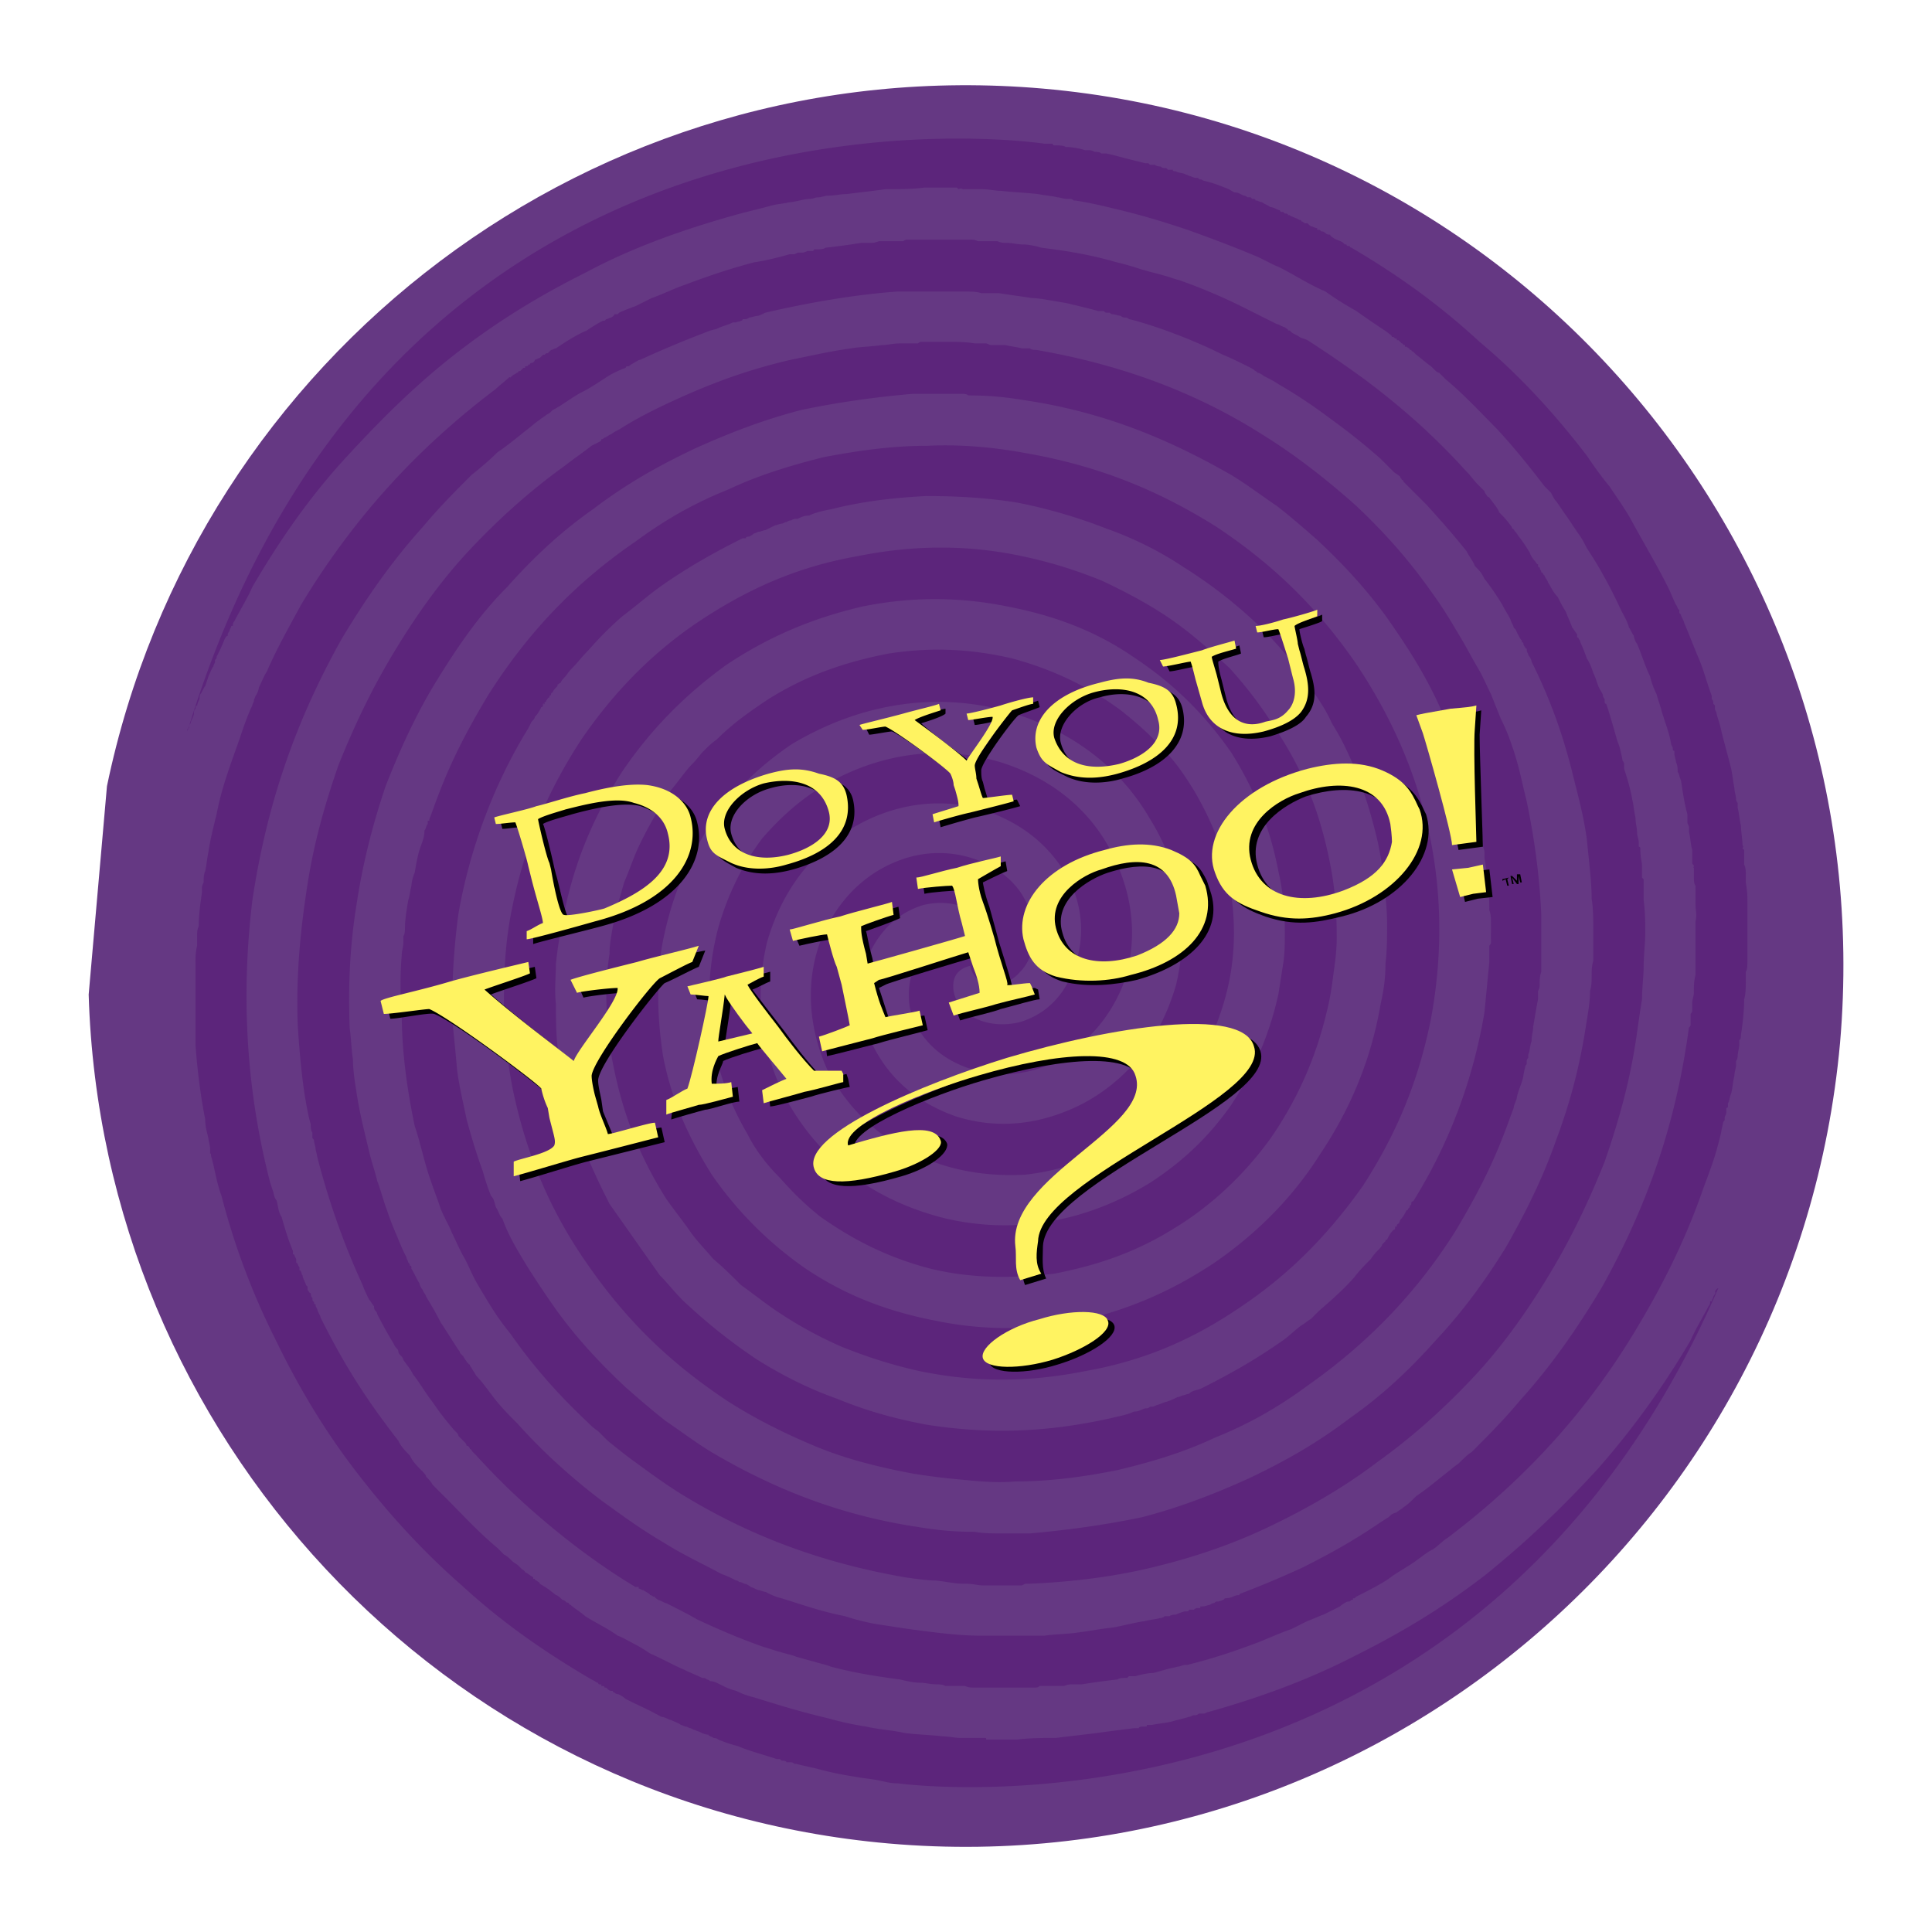 <?xml version="1.0" encoding="UTF-8"?> <svg xmlns="http://www.w3.org/2000/svg" width="2500" height="2500" viewBox="0 0 192.756 192.756"><g fill-rule="evenodd" clip-rule="evenodd"><path fill="#fff" d="M0 0h192.756v192.756H0V0z"></path><path d="M183.58 104.074c-4.373 48.268-46.809 84.062-94.913 79.85-44.623-3.906-78.51-40.844-79.82-84.695l1.824-20.791c8.926-43.035 48.647-73.502 93.383-69.599 48.104 4.211 83.737 46.808 79.526 95.235z" fill="#653883"></path><path d="M171.432 128.531c-.162 0-.324.324-.324.324 0 .162.162 0-.162.486 0 .162-.162.324-.162.486h-.16c0 .162 0 .324-.162.486-.486.971-1.297 2.268-1.783 3.4a83.19 83.19 0 0 1-9.23 12.795c-3.564 3.889-7.289 7.451-11.338 10.691-4.211 3.238-8.262 5.668-12.797 7.936-4.695 2.43-9.555 4.211-14.738 5.668-.162 0-.324.162-.486.162h-.484c-.162.162-.324.162-.486.162s-.324.162-.486.162c-.486.162-1.295.324-1.781.486-.811.162-1.135.162-1.943.324h-.486c0 .162 0 .162-.324.162-.162 0-.486 0-.486.162h-.484c-1.297.162-2.592.322-3.727.484-1.295.162-2.754.324-4.049.486-1.133 0-2.592 0-3.887.162h-.486-.648-1.942c0-.162 0-.162-.162-.162h-.324H95.8c-.486 0-1.296-.162-1.781-.162-1.458-.162-2.43-.162-3.726-.324-1.458-.322-2.43-.322-3.887-.646a30.445 30.445 0 0 1-3.725-.811c-2.754-.648-4.859-1.295-7.451-2.105a7.914 7.914 0 0 1-1.782-.648c-.648-.162-.972-.324-1.62-.646-.324-.162-.648-.324-.972-.324 0 0-.162-.162-.324-.162-.162-.162-.324-.162-.486-.162-.647-.324-1.134-.486-1.781-.811-1.134-.484-2.268-1.133-3.401-1.619-.486-.324-.972-.648-1.62-.973-.324-.162-1.134-.646-1.62-.809-1.134-.811-1.944-1.135-3.24-1.943-.324-.324-1.133-.811-1.458-1.135-.162 0-.162-.162-.162-.162-.324-.162-.162 0-.162 0l-.162-.162s-.162-.162-.324-.162c-.162-.162-.486-.484-.648-.484-.81-.648-.81-.648-1.62-1.135 0-.162-.162-.162-.324-.324-.162 0-.162-.162-.162-.162H53.2v-.162c-.324-.16-.648-.484-.81-.484 0-.162-.324-.324-.324-.324l-.323-.324c-.162-.162-.486-.324-.648-.486-.162-.162-.485-.486-.81-.646-.162-.164-.486-.486-.647-.648-1.944-1.621-3.563-3.402-5.184-5.021l-.647-.648c-.162-.162-.486-.486-.648-.646-.162-.324-.486-.648-.648-.811 0-.162-.324-.486-.486-.648-.486-.486-.81-.809-1.134-1.457-.324-.324-.972-.973-1.134-1.457-3.401-4.375-5.507-7.775-7.774-12.311 0-.162-.324-.648-.324-.811l-.162-.322v-.162c-.162 0-.162-.162-.162-.162 0-.162-.162-.162-.162-.324v-.162c-.162-.162-.162-.324-.162-.486-.162 0-.162-.162-.324-.324v-.324l-.162-.16c0-.162-.162-.324-.162-.486-.162-.162 0 0-.162-.324 0-.162 0-.162-.162-.324 0 0 .162.162 0-.162 0 0 0-.162-.162-.162v-.162-.162s-.162-.162-.162-.322l-.163-.162v-.324l-.162-.324c0-.162-.162-.162-.162-.162v-.324c-.486-1.133-.81-2.268-1.134-3.4-.324-.486-.324-.973-.486-1.621-.162-.162-.324-.646-.324-.809l-.324-.973c-2.43-9.395-2.916-18.787-1.781-28.182 1.457-9.718 4.373-17.978 8.908-26.076 2.43-4.05 5.021-7.775 8.098-11.176 1.62-1.943 3.078-3.401 4.859-5.183.81-.648 1.782-1.458 2.592-2.268.972-.648 1.943-1.458 2.753-2.105.648-.486.972-.81 1.458-1.134.162-.162.486-.324.647-.486.324-.162.324-.162.648-.486.972-.486 1.943-1.296 2.915-1.782s2.105-1.296 2.916-1.782c.648-.324.972-.486 1.458-.648 0-.162.162-.162.324-.162 0 0 .162-.162.486-.324 0 0 .486-.323.647-.323a99.604 99.604 0 0 1 6.155-2.592c.81-.324.81-.324 1.458-.486.647-.324.972-.324 1.62-.648h.324c.324-.162.162 0 .486-.162 0 0 .162 0 .162-.162h.162c.162 0 .324 0 .486-.162.162 0 .648-.162.81-.162.162 0 .486-.162.81-.324 4.211-.972 8.747-1.782 13.12-2.105h6.803c.648 0 1.135 0 1.619.162h1.783c.971.162 2.266.324 3.238.485.811 0 2.268.324 3.402.486.646.162 2.105.485 3.238.81h.486c.162 0 .162.162.324.162h.324c.16.162.322.162.322.162.162 0 .648.162.811.162a.502.502 0 0 0 .324.162c.162 0 .324 0 .486.162.809.162 2.268.648 3.238.972 2.268.81 4.211 1.62 6.154 2.591.811.324 1.783.81 2.754 1.296.324.162.162.162.324.162 0 .162.324.162.324.324.162 0 .486.162.648.324.646.324.971.486 1.457.81 1.943 1.134 3.4 2.105 5.346 3.563a63.454 63.454 0 0 1 4.857 3.887l1.297 1.295c.162.163.486.324.648.486 0 .162.16.162.16.324 0 0 .162 0 .162.162l2.268 2.268c1.621 1.781 2.754 3.077 4.049 4.697.324.648.648.972.811 1.458.486.486.648.648.973 1.296.646.81 1.295 1.782 1.781 2.592.324.647.486.81.811 1.458 0 .162.322.648.322.81.324.324.162.162.324.485.162.324.324.648.486.81v.162c.162 0 .162.162.162.162 0 .162.162.324.162.324s0 .162.162.162v.162c0 .162.162.324.162.486.162.162.324.486.324.648 1.943 3.887 3.238 7.613 4.211 11.662.486 1.943.971 3.725 1.295 5.993.162 1.781.486 4.211.486 5.992.162.972.162 2.268.162 3.078v3.077c-.162.648-.162.973-.162 1.459 0 .646 0 .971-.162 1.619 0 .971-.162 1.943-.324 2.916-.648 4.371-1.619 8.098-3.078 11.984-1.295 3.725-3.076 7.289-5.02 10.689-2.105 3.402-4.373 6.479-6.965 9.232-2.592 2.916-5.346 5.508-8.584 7.775-3.402 2.59-6.641 4.373-10.043 5.992-3.562 1.619-6.965 2.916-10.689 3.887-3.887.811-7.611 1.297-11.176 1.619h-2.754c-.809 0-1.943 0-2.752-.162-2.106 0-3.726-.16-5.669-.484-7.612-1.135-14.253-3.727-20.57-7.451-1.619-.973-3.077-2.105-4.535-3.078-1.458-1.133-2.753-2.268-4.049-3.4-2.591-2.43-4.859-4.859-6.964-7.775a101.816 101.816 0 0 1-2.916-4.373c-.972-1.619-1.782-2.914-2.43-4.695-.324-.324-.324-.648-.647-1.135-.162-.486-.162-.811-.486-1.133a21.62 21.62 0 0 1-.81-2.43c-.648-1.783-1.134-3.402-1.62-5.184-.323-1.619-.81-3.562-.972-5.184-.162-1.943-.324-3.238-.485-5.182 0-3.402.162-6.641.647-10.205 1.134-6.479 3.563-12.957 6.965-18.464l.324-.648c.162-.162.324-.324.324-.486.324-.324.486-.648.647-.972.162 0 .162-.162.162-.162v-.162c.162-.162 0 .162.162 0v-.162c.162 0 .162-.162.162-.162.162-.162.162-.324.324-.324v-.162s.162 0 .162-.162c0 0 0-.162.162-.162 0-.162.324-.486.324-.486l.162-.162v-.165c.162 0 .162-.162.324-.162 0-.162.324-.486.324-.486.324-.324.324-.485.81-.972.485-.486.972-1.134 1.62-1.782a33.805 33.805 0 0 1 3.401-3.401c1.296-.972 2.592-2.105 3.726-2.916 2.753-1.943 5.345-3.401 8.261-4.858h.323c0-.162.162-.162.324-.162 0 0 .324-.162.486-.324.162 0 .324-.162.486-.162s.486-.162.648-.162l.972-.486c.162 0 .486-.162.648-.162s.324-.162.486-.162c.324-.162.324-.162.485-.162.162-.162.486-.162.648-.162.323-.162.647-.324 1.133-.324.648-.324 1.458-.486 2.268-.647 3.239-.81 6.317-1.134 9.394-1.296 3.077 0 5.993.162 9.071.648a51.64 51.64 0 0 1 8.908 2.592 34.865 34.865 0 0 1 7.773 3.887 46.56 46.56 0 0 1 6.965 5.345c2.105 1.944 3.887 4.049 5.508 6.479.809 1.133 1.619 2.268 2.268 3.725.809 1.296 1.295 2.268 1.943 3.725 1.133 2.591 1.943 5.183 2.592 7.937.322 1.458.484 2.591.646 4.049.162 1.458.324 2.916.324 4.211 0 1.458 0 2.753-.162 4.049 0 1.457-.162 2.592-.486 4.049-.971 5.67-3.076 10.527-5.992 14.9-2.754 4.373-6.316 7.938-10.527 10.854-4.373 2.914-8.584 4.695-13.443 5.83-4.859.973-9.719.973-14.416 0-5.021-.973-9.07-2.592-12.957-5.184a37.001 37.001 0 0 1-9.395-9.393c-2.429-3.889-4.049-7.613-4.858-11.824-.324-2.105-.486-4.049-.486-6.154s.162-4.05.648-6.156c.972-4.373 2.591-7.774 4.697-11.014 2.268-3.239 4.859-5.669 7.937-7.774 6.479-3.887 13.605-5.183 20.571-3.563 6.963 1.781 12.146 5.668 15.225 11.014 3.238 5.183 3.887 11.014 2.592 16.521-1.621 5.67-5.021 9.557-9.232 11.824-4.373 2.268-8.746 2.592-12.796 1.295-4.049-1.457-6.641-3.887-8.26-7.127-1.458-3.238-1.458-6.316-.324-9.069 1.296-2.753 3.239-4.211 5.345-4.859 1.944-.486 3.887-.162 5.184.81 1.295.972 1.619 2.268 1.457 3.239-.324.972-.973 1.458-1.944 1.62 0 .811.487 1.781 1.458 2.105 1.135.324 2.43.162 3.564-1.133 1.133-1.135 1.619-3.078 1.133-5.184-.324-2.106-1.781-4.211-4.373-5.507-2.591-1.296-5.831-1.62-9.07-.324-3.24 1.296-5.993 3.887-7.613 7.937-1.458 3.887-1.295 8.422.648 12.795 2.268 4.373 5.993 7.775 11.5 9.557 2.591.811 5.345 1.133 8.259.973 2.916-.324 5.67-1.135 8.424-2.754 2.59-1.459 5.02-3.402 6.963-5.832 2.105-2.59 3.564-5.506 4.535-8.908.973-3.4 1.135-6.964.648-10.365-.486-3.725-1.619-6.802-3.562-10.204-.973-1.62-1.943-3.078-3.24-4.373-1.295-1.458-2.592-2.592-4.211-3.888-3.078-2.268-6.641-4.049-10.852-5.183-4.211-.972-8.099-1.134-12.31-.486-4.211.81-8.098 2.106-11.986 4.535-1.943 1.296-3.563 2.43-5.183 4.049-.486.324-.972.81-1.296 1.134-.324.324-.647.81-1.134 1.296-.648.648-1.295 1.62-2.105 2.591-1.296 1.944-2.43 3.887-3.401 5.993-.486 1.134-.81 2.105-1.295 3.24l-.972 3.401c-.162 1.296-.486 2.43-.486 3.726-.162 1.134-.324 2.267-.324 3.563 0 2.43.162 4.859.647 7.289.972 5.02 2.592 9.23 5.345 13.604.81 1.135 1.458 1.945 2.268 3.078.648.973 1.458 1.781 2.429 2.916.972.809 1.944 1.781 2.754 2.592 1.134.809 1.943 1.457 3.077 2.266a40.84 40.84 0 0 0 6.965 3.889c2.429.971 4.858 1.781 7.774 2.43 5.508 1.133 10.852 1.133 16.521 0 5.506-.973 10.365-2.916 15.387-6.318 4.859-3.238 8.746-7.125 12.309-12.146 3.24-5.021 5.508-10.203 6.803-16.684 1.135-6.154 1.135-12.309-.162-18.463-1.295-5.993-3.725-11.662-7.449-17.168-3.727-5.345-7.938-9.556-13.768-13.443-5.67-3.563-11.5-5.993-18.627-7.289-3.4-.647-6.802-.972-10.204-.81-3.563 0-6.965.486-10.366 1.134-3.24.81-6.479 1.782-9.556 3.239-3.239 1.296-6.155 2.916-9.232 5.183-6.154 4.211-10.852 9.232-14.739 15.387-1.944 3.24-3.563 6.317-4.859 9.718-.324.81-.648 1.781-.972 2.591v.162h-.162v.324c-.162.162-.162.486-.324.648 0 .648-.163.972-.324 1.458-.324.81-.486 1.782-.648 2.754-.162.323-.324.972-.324 1.295-.162.648-.162.972-.323 1.458-.162.972-.324 1.944-.324 2.754 0 .162 0 .647-.162.81v.647c0 .486-.162.81-.162 1.296a33.124 33.124 0 0 0 0 5.669c0 3.725.486 7.449 1.296 11.338.648 1.943.972 3.725 1.62 5.506.324.973.648 1.781.972 2.754.324.811.81 1.619 1.134 2.43.485.971.81 1.781 1.295 2.592.648 1.295.648 1.457 1.296 2.592.972 1.619 1.782 3.076 3.239 4.857 2.268 3.24 4.697 5.994 7.612 8.746.324.324.648.648 1.134.973l.972.973c.81.646 1.62 1.295 2.267 1.781 1.782 1.295 3.078 2.268 4.859 3.4 6.802 4.211 14.091 6.965 22.513 8.422 1.134.162 2.268.324 3.077.324 1.458.162 1.782.324 3.078.324.648 0 1.133.162 1.619.162H101.95l.324-.162h.324c4.049-.162 8.26-.648 12.311-1.619 4.049-.973 7.936-2.268 11.66-4.049 3.727-1.781 7.451-3.889 10.854-6.479 3.4-2.43 6.479-5.184 9.393-8.262 2.916-3.076 5.346-6.479 7.613-10.203s4.049-7.451 5.668-11.5c1.459-4.211 2.592-8.26 3.24-12.957.162-1.133.324-2.268.486-3.24 0-1.133.162-2.268.162-3.238 0-1.134.16-2.268.16-3.402 0-.972 0-2.105-.16-3.239v-2.105l-.162-.162v-.324-.324-.162-.324c0-.486-.162-.81-.162-1.62v-.162s0-.162-.162-.162v-.324-.162c0-.162-.162-.647-.162-.81 0-.647-.162-.972-.162-1.62-.162-.648-.162-1.134-.324-1.782-.162-.972-.486-2.105-.811-3.077v-.486c0-.162-.16-.324-.16-.324 0-.162-.162-.81-.162-.81-.162-.81-.324-.972-.486-1.619-.324-1.134-.648-2.268-.973-3.239-.162 0-.162-.162-.162-.324v-.162s-.162-.162-.162-.324-.322-.648-.322-.648c-.324-.647-.324-.972-.648-1.619-.162-.486-.324-.972-.648-1.458a16.807 16.807 0 0 0-.648-1.62c0-.162-.16-.323-.16-.323 0-.162-.162-.162-.162-.162v-.162-.162c-.162-.162-.324-.486-.486-.647-.162-.486-.486-1.134-.648-1.62-.324-.486-.486-.81-.811-1.458-.484-.486-.646-.972-.971-1.458 0-.162-.324-.486-.324-.648l-.162-.162c0-.162-.162-.162-.162-.162 0-.162-.162-.324-.162-.486 0 0-.162 0-.162-.162v-.162c-.162 0-.162-.162-.324-.324-.16-.162-.484-.647-.484-.81-.324-.485-.486-.81-.973-1.457-.162-.162-.324-.486-.486-.648-.162-.162-.162-.323-.324-.323 0-.163-.16-.324-.16-.324-.486-.648-.648-.81-1.135-1.296-.162-.486-.648-.972-.971-1.458-.162-.162-.162 0-.324-.324 0 0-.162-.162-.162-.324l-.648-.648c-.486-.486-.648-.81-1.135-1.296a68.717 68.717 0 0 0-4.857-4.859 77.733 77.733 0 0 0-5.346-4.373 117.863 117.863 0 0 0-5.668-3.887c-.324-.162-.486-.162-.811-.324-.162-.162-.648-.324-.811-.486l-.16-.162h-.162c0-.162-.162-.162-.324-.324-.162 0-.648-.324-.811-.324a3255.36 3255.36 0 0 1-3.238-1.62 55.846 55.846 0 0 0-6.48-2.753c-.646-.162-.971-.324-1.619-.486-.486-.162-1.295-.324-1.781-.486-.648-.162-.973-.324-1.619-.486-.486-.162-1.297-.324-1.783-.486-2.428-.648-4.373-.972-6.963-1.295-.486-.162-1.297-.324-1.783-.324-.646 0-1.133-.162-1.781-.162-.162 0-.486 0-.809-.162h-.972-.324-.648c-.322-.162-.647-.162-.809-.162h-.324-1.79-.162-.324-.486-.81-.162-1.62-.324-.162c-.162 0-.324 0-.486.162H89.8 88.666 87.694c-.486.162-.486.162-.972.162h-.81c-.972.162-2.105.324-3.563.486-.162.162-.647.162-.81.162h-.162-.162c0 .162-.162.162-.162.162h-.486s-.324.162-.486.162h-.323-.162l-.324.162h-.486c-1.134.324-2.43.648-3.563.81-2.43.648-4.373 1.296-6.964 2.268-.972.324-2.268.972-3.239 1.295l-1.62.81c-.486.162-1.296.486-1.62.648l-.162.162h-.324c0 .162-.324.324-.324.324-.162 0-.324.162-.486.162l-.161.157h-.162c-.647.324-1.134.647-1.62.972-1.134.486-2.105 1.133-3.077 1.782-.162 0-.324.162-.486.162l-.162.162-.162.162h-.162l-.162.162h-.162l-.324.324c-.162 0-.324.162-.486.162 0 .162-.162.323-.324.323 0 0-.162 0-.162.163h-.162c0 .162-.162.162-.162.162-.162 0-.162 0-.162.162h-.162l-.324.324h-.162c0 .162-.162.162-.162.162-.162.162-.324.162-.486.324l-.162.162c-.162.162.162-.162-.162 0-.324.324-.972.81-1.295 1.134-7.937 5.993-14.253 12.958-19.437 21.542-1.133 2.105-2.429 4.373-3.401 6.64-.323.486-.485.972-.81 1.62 0 .162-.162.648-.324.81-.162.486-.162.324-.162.486s-.162.324-.162.486c-.486.972-.972 2.43-1.296 3.401-.972 2.753-1.782 4.859-2.268 7.451-.324 1.296-.648 2.591-.81 3.725-.162.81-.162 1.134-.324 1.943-.162.324-.162.81-.162 1.134 0 0-.162.324-.162.485v.486c-.162 1.134-.324 2.268-.324 3.401-.162.324-.162.647-.162.972v.972c-.162.647-.162 1.134-.162 1.782v8.097c.162 2.268.486 5.021.972 7.451 0 .811.162 1.135.324 1.943 0 .162.162.648.162.973v.484c.162 0 0 0 .162.486.324 1.135.486 2.43.972 3.727a71.744 71.744 0 0 0 5.345 14.252c2.268 4.697 4.859 9.07 8.098 13.281 3.24 4.211 6.641 7.938 10.528 11.338 4.049 3.725 8.26 6.641 12.957 9.395l.324.162c.162.162.324.162.324.162s0 .162.162.162h.162v.162c.162 0 .324 0 .324.16h.162l.162.162s.162.162.324.162h.162s0 .162.162.162c0 0 .162.162.324.162s.648.324.81.486c1.62.811 2.105.973 3.563 1.781.324 0 .81.324.972.324.324.162.81.324.972.486.162 0 .324.162.486.162.162 0 .324.162.486.162l.324.162c.162 0 .324.16.486.16.324.162.648.324.972.324 0 .162.324.162.486.324 0 0 .324 0 .486.162.81.324 1.295.486 1.943.648 1.134.486 2.43.811 3.887 1.295h.324l.162.162c.162 0 .486 0 .486.162h.485c.162 0 .324.162.324.162h.162c.647.162 1.458.324 2.105.486 1.134.324 2.753.648 3.887.809.81.162 1.296.162 2.106.324s1.295.324 2.105.324c.003.004 56.852 7.941 81.796-49.397z" fill="#5c257b"></path><path d="M60.809 120.109c-.648-1.295-1.134-2.268-1.782-3.725-1.134-2.592-1.943-5.184-2.591-7.938-.324-1.457-.648-2.59-.81-4.049-.162-1.457-.162-2.914-.162-4.211-.162-1.457 0-2.754 0-4.049.162-1.458.324-2.591.648-4.049.972-5.669 3.077-10.528 5.831-14.901 2.916-4.373 6.479-7.936 10.528-10.852 4.373-2.916 8.746-4.697 13.605-5.831 4.858-.972 9.556-.972 14.415 0 5.021.972 9.07 2.591 12.795 5.183 3.889 2.591 6.965 5.669 9.557 9.394 2.43 3.888 3.887 7.613 4.697 11.824.486 2.106.648 4.049.648 6.155 0 1.134 0 1.943-.162 3.078-.162.973-.324 2.105-.486 3.078-.973 4.373-2.592 7.773-4.697 11.014-2.268 3.238-4.859 5.668-8.098 7.773-6.316 3.887-13.443 5.184-20.409 3.564-7.126-1.783-12.147-5.67-15.387-11.016-3.077-5.182-3.725-11.014-2.43-16.52 1.62-5.668 5.021-9.556 9.232-11.823s8.746-2.592 12.633-1.296c4.211 1.458 6.803 4.049 8.422 7.127 1.459 3.239 1.297 6.316.162 9.071-1.133 2.752-3.076 4.211-5.182 4.857-1.945.486-3.889.162-5.184-.809-1.296-.973-1.62-2.268-1.458-3.24.162-.971.972-1.457 1.944-1.619-.163-.81-.486-1.782-1.458-2.106-1.134-.324-2.429-.162-3.563 1.134-1.134 1.134-1.62 3.078-1.296 5.183.486 2.105 1.944 4.211 4.535 5.508 2.591 1.295 5.831 1.619 9.069.322 3.24-1.457 5.994-4.049 7.613-7.936 1.457-3.887 1.295-8.422-.811-12.795-1.943-4.211-5.668-7.774-11.338-9.556-5.344-1.62-11.175-1.134-16.682 1.782-2.753 1.458-5.021 3.401-7.126 5.831-1.943 2.591-3.401 5.507-4.373 8.908-1.782 6.803-.972 13.928 2.915 20.569.81 1.621 1.943 3.078 3.239 4.373 1.296 1.459 2.43 2.592 4.049 3.889 3.24 2.268 6.641 4.049 11.014 5.182 4.049.973 8.099.973 12.31.486 4.211-.811 8.098-2.105 11.986-4.535 3.725-2.268 6.965-5.344 9.555-8.908 2.592-3.725 4.535-7.936 5.67-12.795.324-1.297.486-2.43.648-3.725.16-1.135.322-2.269.322-3.564 0-2.43-.162-4.859-.646-7.289-.973-5.021-2.592-9.232-5.508-13.605-1.295-2.106-2.916-4.211-4.535-5.993-1.943-1.782-3.725-3.401-5.83-4.859s-4.535-2.753-6.965-3.887c-2.43-.972-4.859-1.782-7.938-2.43-5.344-1.134-10.689-1.134-16.358 0-5.507.972-10.366 2.916-15.549 6.317-4.697 3.077-8.746 7.126-12.147 12.147-3.239 5.021-5.507 10.204-6.803 16.683-.647 3.077-.81 6.155-.81 9.231v2.43c.162.648.162 1.459.162 2.268.324 1.619.486 3.078.81 4.535 1.296 5.992 3.563 11.662 7.451 17.168 3.725 5.346 7.936 9.557 13.767 13.443 2.753 1.783 5.669 3.24 8.746 4.535 3.078 1.297 6.317 2.105 9.718 2.754 1.944.324 3.401.486 5.184.648 1.619.162 3.402.324 5.183.162 3.562 0 6.965-.486 10.203-1.135 3.402-.809 6.641-1.781 9.719-3.238 3.238-1.297 6.154-2.916 9.232-5.184 5.992-4.211 10.852-9.232 14.738-15.387 1.943-3.24 3.562-6.316 4.859-9.719.324-.809.648-1.781.971-2.592 0-.322.324-.809.324-1.133.162-.648.324-.973.486-1.457.162-.486.162-.811.324-1.459 0 0 0-.162.162-.324v-.16-.162s0-.162.162-.324v-.324c.162-.324.162-.973.324-1.295 0-.648.162-.973.162-1.459.16-.971.322-1.943.484-2.754v-.809c.162-.324.162-.486.162-.648 0-.486 0-.811.162-1.295v-5.669c-.162-3.726-.648-7.451-1.457-11.338-.486-1.943-.811-3.725-1.459-5.507a19.385 19.385 0 0 0-1.133-2.753l-.973-2.429c-.484-.972-.809-1.782-1.295-2.592s-.811-1.458-1.457-2.592c-.973-1.619-1.783-3.077-3.078-4.858-2.268-3.24-4.697-5.993-7.613-8.747-2.914-2.591-5.992-5.021-9.393-7.126-6.641-4.211-14.092-6.964-22.514-8.422-.162 0-.486 0-.648-.162h-.81c-.646-.162-.971-.162-1.619-.324h-.809-.648c-.162 0-.324-.162-.486-.162H97.248c-.811-.162-1.944-.162-3.078-.162h-2.268c-.162 0-.324.162-.324.162h-.486-.324-.972c-.81 0-1.134.162-1.782.162-1.134.162-2.105.162-3.077.324-2.268.324-3.563.647-5.993 1.134-4.211.972-7.774 2.268-11.662 4.049-2.105.972-3.725 1.782-5.507 2.916-.324.162-.648.324-.81.486-.162 0-.486.324-.648.324 0 0-.162.162-.324.162 0 .162 0 .162-.324.324l-.324.162-.324.162c-.81.648-1.781 1.296-2.591 1.944-3.401 2.429-6.479 5.183-9.394 8.26s-5.345 6.479-7.612 10.204-4.049 7.451-5.669 11.5c-1.458 4.211-2.592 8.261-3.239 12.958-.648 4.373-.972 8.584-.81 12.957.162 2.43.323 4.373.647 6.641.162.973.324 2.105.648 3.24 0 .162 0 .648.162.809v.486c0 .162.162.162.162.324s.162.648.162.811.162.646.162.809c1.134 4.373 2.591 8.584 4.535 12.797.162.484.324.809.647 1.457.162.162.324.486.486.648 0 .16 0 .322.162.484 0 0 .162.162.162.324a47.113 47.113 0 0 0 1.62 2.916c.162.324.162.324.324.486 0 0 .162.162.162.324 0 .16.162.322.162.322.162.162.324.324.324.486.324.486.648.811.972 1.459.648.809 1.296 1.943 1.944 2.752.648.973 1.295 1.783 2.105 2.754l.324.324s.162.162.162.324c.162.162.486.486.648.646 0 0 .162.162.162.324.162 0 .324.162.324.324.162 0 .162.162.324.324l.324.324a69.13 69.13 0 0 0 4.859 4.859c3.239 2.914 6.965 5.83 11.014 8.26h.324v.162c.162 0 .324.162.486.162.162.162.648.324.648.486.162 0 .324.162.324.162h.162c0 .16.162.16.324.322.162 0 .648.324.81.324.972.486 2.268 1.135 3.078 1.621 2.429 1.133 4.373 1.943 6.64 2.752.648.162.972.324 1.62.486.486.162 1.296.324 1.62.486.647.162 1.134.324 1.781.486.486.162 1.296.324 1.62.484 2.43.648 4.535.973 6.965 1.297.648.162 1.458.324 1.943.324.648 0 .972.162 1.782.162.162 0 .486 0 .81.162h1.944c.324.16.648.16.811.16H103.239c.162 0 .324 0 .486-.16h2.429c.484-.162.484-.162.971-.162h.811a64.92 64.92 0 0 1 3.562-.486c.162-.162.648-.162.973-.162l.162-.162h.646c.486-.162 1.297-.324 1.783-.324.646-.162 1.133-.324 1.781-.486.162 0 .648-.162.809-.162.486-.16.486-.16.811-.16 2.592-.648 4.535-1.297 7.127-2.27.809-.322 2.268-.971 3.238-1.295l1.621-.811c.484-.16 1.133-.484 1.619-.646.648-.324.973-.486 1.619-.811.162-.162.648-.486.811-.486s.162 0 .324-.162h.162v-.162h.162l.16-.16c.973-.486 2.27-1.135 3.24-1.783.811-.646 2.105-1.295 2.916-1.943.486-.324.809-.648 1.457-.971.324-.162 1.135-.973 1.457-1.135 7.938-5.992 14.254-12.957 19.275-21.541 2.59-4.373 4.697-8.746 6.316-13.443.486-1.295.971-2.592 1.295-3.725.162-.648.324-1.135.486-1.943 0-.162.162-.648.162-.811.162-.324.162-.162.162-.324v-.162c0-.162.162-.324.162-.486v-.162-.324c.162 0 .162-.16.162-.16v-.324c.162-.162.162-.648.324-.973.162-.648.162-1.133.322-1.781 0-.324.162-.811.162-.973v-.484c.162-.162.162-.486.162-.486 0-.324.162-.811.162-1.135v-.484c.162 0 .162-.324.162-.486.162-.973.324-2.43.324-3.564.162-.484.162-1.295.162-1.781v-.971c.162-.162.162-.811.162-.973v-.162-.324-.486-1.296-.648-.647-.324-.972-.972c0-.81 0-1.134-.162-2.105v-.81c0-.324 0-.648-.162-.972v-.972-.486l-.162-.162c0-.162.162 0 0-.324 0-.486-.162-1.458-.162-1.943-.162-.648-.162-1.134-.324-1.782v-.324-.162c-.162-.162-.162-.324-.162-.486 0-.162-.162-.647-.162-.972-.16-.81-.16-1.134-.322-1.943-.324-1.296-.648-2.43-.973-3.726-.162-.81-.324-1.133-.486-1.781 0-.162-.162-.324-.162-.486v-.162-.162l-.162-.162c0-.162 0-.324-.162-.486v-.324c-.484-1.295-.809-2.591-1.295-3.725s-.971-2.43-1.457-3.563c0-.162-.324-.648-.324-.81l-.162-.162v-.324c-.162 0-.162-.324-.324-.486-.324-.648-.486-1.134-.809-1.782-1.135-2.267-2.592-4.697-3.727-6.802-.648-1.134-1.457-2.268-2.105-3.239-.811-.972-1.619-2.105-2.268-3.078-3.238-4.211-6.641-7.936-10.689-11.338-4.049-3.725-8.098-6.64-12.795-9.394 0 0-.162 0-.162-.162h-.162s-.162 0-.162-.162h-.162l-.162-.162c-.162-.162-.811-.324-.971-.485 0 0-.324-.162-.324-.324-.162 0-.324 0-.486-.162 0 0-.162-.162-.324-.162s-.162-.162-.324-.162h-.162v-.162c-.162 0-.486-.163-.486-.163-.162 0-.322-.162-.322-.162l-.162-.162h-.162c-.162 0-.324-.162-.324-.162s-.162 0-.162-.162h-.162c-.162-.162-.811-.324-.971-.486h-.162c0-.162-.162-.162-.324-.162l-.162-.162c-.162 0-.324 0-.324-.162-.162 0-.648-.324-.973-.324-.162-.162-.646-.324-.809-.486-.162 0-.486-.162-.486-.162h-.162s0-.162-.162-.162h-.162l-.162-.162h-.324s-.162-.162-.322-.162c-.486-.162-.486-.324-.973-.324-.324-.162-.486-.324-.973-.486-.809-.324-1.295-.485-1.943-.647-.162 0-.324-.162-.486-.162-.16 0-.16-.162-.322-.162h-.162c-.162 0-.486-.162-.486-.162-.162 0-.324-.162-.486-.162-.162-.162-.809-.162-.971-.324-.162 0-.324 0-.324-.162h-.486l-.162-.162h-.162c-.324 0-.324-.162-.486-.162 0 0-.324 0-.484-.162h-.486l-.162-.162h-.324l-1.943-.485c-.648-.162-1.135-.324-1.943-.486h-.486c-.162-.162-.486-.162-.648-.162 0 0-.324-.162-.486-.162-.16 0 0 0 0 0h-.484c-.486-.162-1.297-.324-1.943-.324-.162-.162-.811-.162-1.135-.162-.162 0-.162-.162-.162-.162h-.324-.484S39.593 4.3 18.698 72.974v-.162s0-.162.162-.162c0-.163 0-.324.162-.486 0 0 0-.162.162-.486 0 0 .162-.324.162-.486s0-.324.162-.486c0 0 0-.324.162-.324 0-.162.162-.486.162-.486.162-.324 0-.324.162-.647.162-.162.324-.648.486-.81l.324-.972c.162-.323.323-.81.485-.972 0-.162.162-.324.162-.486v-.162c.162-.162.162-.162.162-.324.324-.648.486-.972.81-1.781 0 0 .162-.324.324-.324 0-.162-.162 0 .162-.486 0-.162.162-.324.162-.486h.162c0-.162 0-.324.162-.486.486-.972 1.295-2.268 1.782-3.401 2.753-4.697 5.668-8.908 9.232-12.795 3.563-3.887 7.126-7.451 11.337-10.69s8.26-5.669 12.795-7.937c4.535-2.429 9.556-4.211 14.739-5.668 1.133-.324 2.591-.648 3.725-.972.648-.162 1.134-.162 1.782-.324.486 0 1.458-.324 1.943-.324s.486-.162.972-.162c.162 0 .647-.162.81-.162.81 0 1.296-.162 1.943-.162 1.296-.162 2.754-.324 3.888-.486 1.295 0 2.753 0 3.887-.162H95.47l.162.162c.324-.162.324 0 .486 0h1.943c.486 0 1.297.162 1.781.162 1.459.162 2.268.162 3.727.324.809.162 1.295.162 1.943.323.162 0 .648.162.971.162h.324c.162 0 .324.162.324.162h.162c1.135.162 2.592.486 3.887.81 2.754.648 4.859 1.296 7.289 2.106 2.268.81 4.859 1.782 7.127 2.753l1.619.81c.486.162 1.297.648 1.619.81 1.135.648 2.268 1.295 3.402 1.782 1.133.81 1.943 1.296 3.076 1.943 1.135.81 2.107 1.458 3.078 2.105.162.162.486.324.486.486.162 0 .162 0 .324.162.162 0 .162 0 .162.162h.162l.162.162.16.162c.162 0 .162.162.162.162h.162v.162h.162c.162.162.324.162.324.324h.162c0 .162.162.162.162.162l.162.162.162.162c.648.486.971.81 1.457 1.134l.162.162.162.162c.162.162.324.324.486.324.324.324.486.486.646.648 1.945 1.62 3.564 3.401 5.184 5.021 1.781 1.944 3.078 3.563 4.697 5.669l.648.648c.162.324.324.647.484.81.486.648.648.972 1.135 1.62l.973 1.458c.484.648.646.972.971 1.62 1.297 1.943 2.43 4.049 3.402 6.155.322.647.646 1.133.809 1.782.162.162.324.647.486.81 0 .162.162.647.324.81.486 1.134.809 2.268 1.295 3.239.162.648.324 1.134.648 1.782.162.647.324.972.486 1.619.324 1.134.809 2.268.971 3.401l.162.324v.162s0 .162.162.162v.324c0 .162.162.647.162.81.162.324.162.648.162.972.162.162.162.486.324.81.162.972.324 2.268.648 3.401v.81c0 .163.162.324.162.486v.485c.16.648.16 1.296.322 1.782v1.296c0 .162.162.162.162.324s-.162 0 0 .162v.972c0 .162 0 .648.162.81V90.145c0 .648.162 1.134 0 1.781V97.274c-.162.646-.162 1.133-.162 1.781 0 .324-.162.646-.162.971v.81s0 .162-.162.324V102.292c-.16.324-.16.162-.16.162-1.297 9.719-4.213 17.979-8.748 26.076-2.428 4.051-5.02 7.775-8.098 11.176-1.619 1.945-3.076 3.402-4.859 5.184-.324.162-.971.811-1.295 1.135-.486.322-.811.646-1.457 1.133-.811.648-1.783 1.457-2.754 2.105-.486.486-.811.811-1.297 1.135-.162.162-.484.322-.646.484-.486.162-.486.162-.811.486-.811.486-1.943 1.297-2.754 1.781-1.781 1.135-3.887 2.268-5.83 3.24a100.823 100.823 0 0 1-6.154 2.592s-.162 0-.162.162c-.162 0-.324 0-.648.162 0 0-.324.16-.811.16 0 .162-.646.324-.646.324h-.162c-.162 0-.162.162-.324.162 0 0-.162 0-.324.162-.162 0-.486.162-.811.162h-.162v.162h-.16-.162s-.162 0-.324.162h-.162-.324c0 .162-.162.162-.162.162h-.162c-.162 0-.648.162-.971.324 0 0-.486 0-.648.162h-.486c-.162.162-.324.162-.324.162-.646.162-.971.162-1.619.322-1.133.162-2.268.486-3.24.648-1.457.162-2.105.324-3.4.486-.973.162-2.268.162-3.4.324h-5.346-.81-.324c-2.105 0-4.534-.324-6.964-.648-1.134-.162-2.105-.324-3.239-.486a23.485 23.485 0 0 1-3.239-.809c-2.43-.486-4.211-1.135-6.317-1.783-.648-.16-.972-.322-1.62-.646-.162 0-.486-.162-.648-.162-.486-.162-.324-.162-.81-.324-.162-.162-.486-.324-.648-.324-.324-.162-.324-.162-.486-.162 0 0-.162-.162-.324-.162-.648-.324-.972-.484-1.458-.646-1.782-.973-3.887-1.943-5.669-3.078-1.943-1.135-3.563-2.268-5.345-3.562-1.62-1.135-3.402-2.592-5.021-4.051a55.18 55.18 0 0 1-4.373-4.373c-.648-.646-1.458-1.457-2.105-2.268-.648-.809-1.296-1.781-1.944-2.43-.162-.322-.324-.484-.486-.809 0 0-.162-.162-.162-.324-.162 0-.162-.162-.162-.162s-.162 0-.162-.162c-.162-.162-.323-.486-.323-.486l-.324-.324c0-.16-.162-.322-.162-.322-.647-.973-1.134-1.783-1.782-2.754-.486-.973-.972-1.781-1.458-2.592 0-.162-.324-.486-.324-.648-.162-.162-.324-.484-.324-.646-.324-.486-.486-.973-.81-1.459v-.162c0-.162-.162-.162-.162-.162 0-.16 0-.16-.162-.322 0-.162-.162-.324-.162-.486a19.216 19.216 0 0 1-.81-1.781c-.324-.811-.648-1.459-1.134-2.916-.324-.811-.648-2.105-.972-2.916-.323-1.295-.485-1.619-.81-2.914-.486-2.105-.972-3.889-1.296-6.156-.162-.971-.323-2.105-.323-3.076-.162-.973-.162-1.943-.324-3.078-.162-4.049 0-8.098.647-12.147.648-4.373 1.62-8.098 2.916-11.986 1.458-3.725 3.078-7.288 5.183-10.689s4.211-6.479 6.965-9.232c2.591-2.915 5.345-5.507 8.584-7.774 3.401-2.591 6.641-4.373 10.042-5.993 3.563-1.62 6.964-2.916 10.689-3.887 3.888-.81 7.451-1.296 11.176-1.62H95.953c.162 0 .486 0 .648.162 2.105 0 3.725.162 5.668.486 7.613 1.134 14.092 3.726 20.57 7.451 1.619.972 3.078 2.105 4.535 3.077 1.457 1.134 2.754 2.268 4.049 3.401 2.592 2.43 4.859 4.859 6.965 7.774 2.268 3.239 3.887 5.831 5.346 9.07 0 .162.324.486.324.648.16.486.16.324.322.647l.162.486c.162.486.162.324.324.648v.324c.162 0 .162.324.162.324s0 .162.162.162v.162l.162.324.162.486c0 .162.162.324.162.324v.324c0 .162.162.324.162.324 0 .162 0 .324.162.324v.324s.162.162.162.324.16.486.16.647c.162.324.162.162.162.486 0 .162.162.647.162.647.162.162.162.486.162.648.162.162.162.486.162.648.162.162.162.486.162.648.162.81.486 1.782.648 2.429.162.648.162.81.162 1.296 0 .162.162.486.162.648v.648c.324 1.781.486 3.401.486 5.183.16.486.16.81.16 1.295V94.033s0 .162-.16.324v1.619c-.162 1.619-.324 3.402-.486 5.021-1.135 6.803-3.564 13.119-6.965 18.625-.162.324-.162.162-.324.324 0 .162 0 .324-.162.324v.162l-.162.162s0 .162-.162.162c-.162.324-.324.648-.646.973 0 0 0 .16-.162.322 0 .162.162-.162 0 0l-.162.162v.162h-.162c0 .162 0 .324-.162.324-.324.324-.486.648-.648.973-.162 0-.162.162-.162.162l-.162.16-.162.162c0 .162-.322.486-.322.486-.324.324-.486.486-.811.973-.486.486-1.135 1.133-1.619 1.781-1.135 1.295-2.268 2.268-3.564 3.4l-.811.811c-.322.162-.646.486-.971.648-.648.486-1.295 1.133-1.781 1.457-2.754 1.943-5.346 3.402-8.262 4.859-.484.162-.809.162-1.133.486-.162 0-.486.162-.648.162 0 0-.324.16-.484.16a7.866 7.866 0 0 1-1.135.486c-.162 0-.811.324-.973.324-.322.162-.322.162-.646.162-.162.162-.324.162-.486.162-.486.162-.648.324-1.133.324-.648.324-1.621.486-2.27.648-6.479 1.457-12.309 1.619-18.463.646-3.401-.646-6.155-1.457-8.908-2.592-2.753-.971-5.345-2.268-7.937-3.887a54.814 54.814 0 0 1-6.802-5.344c-1.134-.973-1.944-2.105-2.916-3.078l-5.017-7.121z" fill="#5c257b"></path><path d="M69.555 82.047c.972 3.726-1.62 8.26-9.557 10.366-1.133.324-6.479 1.619-6.802 1.781v-.81c.324-.162 1.134-.648 1.458-.972.162-.324-.486-2.268-.972-4.373l-.324-1.296c-.162-.81-1.134-3.887-1.296-4.211-.647 0-1.457.162-1.943.162l-.162-.648c.324-.162 3.402-.81 4.211-1.134.81-.162 3.239-.972 4.859-1.296 2.43-.647 4.535-.972 5.993-.81 2.753.326 4.211 1.784 4.535 3.241zm-5.669-1.619c-1.782-.486-5.021.324-6.802.81-.486.162-2.43.647-2.916.972.162.162.972 3.563 1.134 4.373l.162.648c.324.972.972 4.535 1.458 4.535.324.162 3.401-.486 4.049-.81 3.725-1.458 7.289-3.563 6.316-7.288-.486-1.459-1.457-2.592-3.401-3.24zM85.104 79.78c.81 3.563-1.944 5.831-5.993 6.965-1.782.486-3.725.647-5.669-.162-1.458-.81-1.943-.972-2.268-2.43-.81-2.753 1.458-5.345 6.155-6.479 1.782-.486 3.24-.648 5.021-.162 1.458.487 2.43.972 2.754 2.268zm-1.782 1.619c-.81-2.916-3.725-3.563-6.479-2.753-2.43.648-4.373 2.753-3.887 4.535.648 2.43 3.078 3.401 6.317 2.592 2.43-.648 4.535-2.106 4.049-4.374zM117.982 70.71c.811 3.401-1.781 5.831-5.992 6.964-1.619.486-3.725.648-5.508-.162-1.619-.81-2.105-.972-2.428-2.43-.648-2.753 1.619-5.345 6.154-6.479 1.781-.485 3.238-.647 5.021-.162 1.621.487 2.429.973 2.753 2.269zm-1.781 1.62c-.811-2.916-3.725-3.563-6.479-2.754-2.268.486-4.373 2.754-3.887 4.535.646 2.43 3.076 3.401 6.316 2.592 2.431-.648 4.699-2.106 4.05-4.373zM103.73 70.548c-.324.162-1.783.648-2.105.81-.486.324-3.727 4.697-3.727 5.507 0 .324 0 .81.162 1.134l.162.647c.162.486.324 1.134.486 1.458.324 0 2.43-.324 2.754-.324l.324.648c-.486.162-3.078.81-4.535 1.134a93.09 93.09 0 0 0-3.402.972l-.162-.81c.324-.162 2.105-.648 2.43-.81.162-.324 0-.647-.162-1.62l-.162-.486c-.162-.324-.162-.81-.324-1.134-.324-.486-5.345-4.211-6.479-4.697-.324 0-1.943.324-2.268.324l-.324-.647c.324 0 2.429-.486 4.373-.972 1.134-.324 3.24-.972 3.563-.972v.486c-.323.324-1.943.81-2.429.972 1.62 1.458 4.373 3.401 5.184 4.049.162-.486 2.752-3.563 2.592-4.373-.486.162-2.107.486-2.43.486l-.162-.648c.324 0 2.268-.486 3.238-.81.973-.324 2.916-.81 3.24-.972l.163.648zM131.912 61.963c-.162.162-1.781.648-2.268.81 0 .324.324 1.62.486 1.944l.162.647c.162.486.324 1.296.484 1.782.486 1.619.648 3.077-.484 4.373-.486.81-1.943 1.458-3.564 1.944-3.4.81-5.506-.486-6.154-2.916l-.648-2.268c-.322-1.296-.322-1.458-.484-1.782-.486 0-2.268.486-2.754.486l-.324-.647c.486-.162 2.916-.648 4.211-.972.811-.324 2.754-.81 3.078-.972l.162.81c-.324.162-1.783.486-2.268.81 0 .162 0 .648.322 1.782l.486 1.943c.811 2.916 2.754 3.401 4.535 2.753.648-.162 1.459-.162 2.268-1.133.324-.486.811-1.62.486-3.401l-.648-1.782c0-.486-.646-2.591-.809-2.916-.486 0-1.621.324-2.105.324l-.162-.648c.324 0 1.619-.324 2.754-.648.809-.162 3.076-.81 3.238-.972v.649zM69.717 96.463c-.486.162-2.591 1.295-3.401 1.619-.648.486-6.641 8.098-6.641 9.719 0 .486.162 1.133.324 1.943l.162 1.133c.324.811.81 1.945 1.134 2.754.486 0 4.049-1.133 4.697-1.133l.324 1.457-7.774 1.943c-1.295.324-5.345 1.619-6.641 1.943l-.162-1.457c.81-.324 3.725-.811 4.211-1.619.162-.486 0-.811-.486-2.754l-.324-.973c-.162-.324-.324-1.133-.648-1.943-.486-.648-9.07-7.127-11.175-7.936-.486-.162-3.563.484-4.374.484l-.324-1.295c.324-.324 3.726-.971 6.964-1.943 2.106-.648 7.127-1.781 7.775-1.943l.162 1.133c-.648.324-3.725 1.297-4.535 1.621 2.916 2.592 7.289 5.83 8.747 7.125.486-1.133 4.697-5.992 4.535-7.287-.81 0-3.563.324-4.049.484l-.648-1.457 6.479-1.619c1.62-.486 5.183-1.458 6.317-1.62l-.649 1.621z"></path><path d="M84.78 108.447c-.162 0-2.916.648-3.887.973-.648.162-3.563.973-4.049.973l-.162-1.297c.648-.162 1.782-.809 2.43-.971-.647-.811-2.592-3.078-2.916-3.564-.81.162-3.401.973-4.049 1.297 0 .322-.81 1.457-.647 2.752.647 0 1.458 0 2.105-.162l.162 1.459c-.648 0-2.916.809-3.401.809-.648.162-2.916.811-3.401.973l.162-1.457c.486-.162 1.62-.973 2.105-1.135.486-1.295 1.943-8.584 2.105-9.232-.486 0-1.296-.162-1.781-.162l-.324-.809c.648-.162 3.563-.811 3.725-.973.81-.162 3.239-.809 3.887-.971v.971c-.486.162-1.296.648-1.781.811.485.648 2.105 2.754 3.239 4.211.81 1.133 2.43 3.238 3.563 4.373.648 0 2.106 0 2.591-.162l.162.486.162.807zm-11.662-8.422l-.162-.324c-.162 1.621-.648 4.213-.648 4.697l3.239-.809c-.647-.972-1.943-2.915-2.429-3.564z"></path><path d="M103.73 99.701c-.486 0-2.592.648-3.889.973-.809.324-3.077.811-4.048 1.135l-.486-1.297c.324-.162 2.591-.811 2.915-1.133 0-.648-.324-1.621-.486-2.43l-.484-1.458c-1.134.324-8.747 2.591-8.909 2.753l-.648.324c.648 1.943.81 2.592 1.133 3.4.648-.16 2.916-.646 3.401-.646l.324 1.457c-.486.162-3.887.973-4.859 1.295-1.296.324-4.374 1.135-5.183 1.297l-.162-1.457c.486-.162 2.592-.973 3.077-1.135-.162-.971-.485-2.43-.972-4.049l-.485-1.943c-.162-.648-.648-2.43-.81-3.078-.486 0-2.753.486-3.401.648l-.486-1.134c.486 0 3.563-.972 5.021-1.296 1.458-.486 4.859-1.295 5.345-1.458l.162 1.134c-.648.324-2.916 1.134-3.401 1.296.162.486.162.972.648 2.753l.162.972c.647-.162 8.584-2.43 9.556-2.754l-.324-1.295c-.324-1.62-.648-3.401-.81-3.726-.486 0-2.753.162-3.401.324l-.162-1.134c.324-.162 2.429-.648 3.887-.972 1.619-.486 3.886-.972 4.373-1.134l.162.972c-.486.163-2.43 1.134-2.43 1.134s.162 1.134.648 2.429c.324 1.134.973 3.563.973 3.563.809 2.592 1.457 4.536 1.295 4.698 0 .162 1.781-.162 2.268-.162l.324.162.162.972zM120.736 88.85c1.457 4.211-2.105 7.451-7.289 8.908-2.105.486-4.857.811-7.449.162-2.105-.646-2.754-1.943-3.24-3.725-.971-3.563 2.105-7.45 8.098-8.908 2.27-.648 4.535-.972 6.643 0 1.943.81 2.266 1.295 2.914 2.591l.323.972zm-2.754.972c-.809-3.725-3.887-3.887-7.449-2.753-1.943.647-5.508 2.753-4.535 5.992.809 3.078 4.211 4.05 8.098 2.753 2.916-1.133 4.211-2.591 4.211-4.211l-.325-1.781zM147.947 84.477l-2.43.324c-.162-1.133-2.754-10.204-2.916-11.175l-.646-1.782c.646-.162.484-.162 3.4-.648 1.619-.162 1.943-.162 2.43-.324l-.162 2.43c0 1.943.324 10.527.324 11.175zm-.486 5.183l-1.295.324-.648-2.753 1.619-.324 1.459-.162.322 2.753-1.457.162zM142.277 81.238c1.297 4.049-2.43 8.746-8.422 10.204-2.592.648-4.697.972-7.611 0-2.268-.81-3.564-1.62-4.375-3.887-1.619-3.887 2.43-8.584 9.07-10.366 2.592-.648 5.184-.81 7.613.162 2.105.972 2.916 2.105 3.562 3.563l.163.324zm-2.914 1.457c-.811-4.049-5.021-4.535-9.07-3.239-2.105.81-5.832 3.078-4.859 6.803.971 3.725 4.859 4.697 9.232 3.077 3.4-1.295 4.535-2.916 4.859-4.859 0 0 0-.648-.162-1.782zM102.271 128.209c-.484-1.135-.162-2.268-.324-3.402-.809-6.965 13.605-11.824 11.986-17.006-.971-2.754-7.451-2.43-15.873 0-5.021 1.457-13.443 4.859-12.795 6.803 4.373-1.135 8.584-2.268 9.232-.486.162.971-1.781 2.43-4.535 3.238-5.021 1.459-7.612 1.297-8.098-.484-1.134-3.24 10.852-8.262 19.112-10.852 10.527-3.078 23.484-5.184 24.781-1.135 1.619 5.184-21.381 12.957-21.703 19.436 0 1.135-.162 2.268.322 3.24l-2.105.648zm8.909 4.049c.324 1.133-2.43 2.914-5.668 3.887-3.078.973-6.479.973-6.803-.162-.486-1.295 2.43-3.078 5.508-3.887 3.238-.973 6.638-.973 6.963.162z"></path><path d="M68.907 81.562c.972 3.726-1.458 8.26-9.556 10.366-1.134.324-6.317 1.782-6.803 1.782v-.81c.486-.162 1.134-.648 1.62-.81 0-.486-.648-2.43-1.134-4.373l-.324-1.297c-.162-.81-1.134-4.049-1.296-4.373-.486 0-1.458.162-1.943.162l-.162-.648c.324-.162 3.401-.81 4.211-1.134.81-.162 3.239-.972 4.859-1.295 2.43-.648 4.535-.972 6.155-.81 2.591.324 4.049 1.782 4.373 3.24zm-5.669-1.458c-1.782-.648-4.859.162-6.803.648-.486.162-2.268.647-2.753.972 0 .162.81 3.725 1.134 4.373l.162.648c.162.972.81 4.535 1.295 4.535.486.162 3.563-.486 4.049-.648 3.887-1.62 7.289-3.726 6.316-7.451-.323-1.457-1.456-2.591-3.4-3.077zM84.456 79.294c.81 3.563-1.781 5.831-5.992 6.965-1.62.486-3.726.647-5.507-.162-1.62-.81-2.105-.972-2.429-2.429-.648-2.754 1.619-5.184 6.154-6.479 1.782-.486 3.239-.648 5.021 0 1.619.323 2.429.81 2.753 2.105zm-1.782 1.62c-.81-2.915-3.726-3.401-6.479-2.753-2.267.647-4.373 2.753-3.887 4.535.648 2.429 3.078 3.401 6.317 2.592 2.429-.649 4.697-2.107 4.049-4.374zM117.336 70.224c.971 3.563-1.783 5.831-5.832 6.964-1.781.486-3.725.648-5.668-.162-1.459-.81-1.943-.972-2.43-2.429-.648-2.753 1.619-5.345 6.316-6.479 1.781-.486 3.24-.648 4.859 0 1.62.324 2.431.81 2.755 2.106zm-1.783 1.62c-.646-2.916-3.562-3.563-6.479-2.753-2.268.647-4.373 2.753-3.887 4.535.811 2.429 3.078 3.401 6.479 2.591 2.268-.648 4.535-2.106 3.887-4.373zM103.082 70.224c-.324 0-1.619.486-2.105.647-.324.324-3.725 4.697-3.725 5.507 0 .324.162.81.162 1.296l.16.486c.162.485.324 1.133.486 1.457.324 0 2.43-.324 2.916-.324l.162.648c-.486.162-3.078.81-4.374 1.134-.81.162-3.077.81-3.563.972l-.162-.81c.486-.162 2.105-.648 2.591-.81 0-.324 0-.486-.324-1.62l-.162-.486c0-.324-.162-.81-.324-1.134-.324-.486-5.345-4.211-6.479-4.697-.324 0-1.782.324-2.268.324l-.324-.486c.486-.162 2.592-.648 4.373-1.134 1.134-.324 3.239-.81 3.563-.972l.162.647c-.486.162-2.106.648-2.592.972 1.782 1.295 4.373 3.239 5.183 4.049.324-.647 2.754-3.725 2.592-4.373-.486 0-2.106.324-2.43.324l-.162-.648c.324 0 2.268-.486 3.4-.81.973-.324 2.754-.81 3.24-.81v.651h.004zM131.426 61.478c-.324.162-1.943.648-2.268.972 0 .162.324 1.458.324 1.781l.162.648c.162.486.324 1.296.486 1.782.486 1.62.646 3.077-.324 4.373-.648.81-1.943 1.458-3.725 1.943-3.402.81-5.508-.486-6.156-2.915l-.646-2.268c-.324-1.296-.324-1.296-.486-1.782-.324 0-2.268.486-2.754.486l-.324-.647c.486 0 2.916-.648 4.211-.972.811-.324 2.754-.81 3.24-.972l.162.81c-.486.162-1.943.485-2.43.81 0 .162.162.648.486 1.782l.484 1.944c.811 2.915 2.592 3.401 4.375 2.753.646-.162 1.457-.162 2.268-1.134.484-.486.971-1.619.484-3.239l-.484-1.943c-.162-.486-.811-2.592-.973-2.916-.486 0-1.619.324-2.105.324l-.162-.647c.486 0 1.781-.324 2.754-.648.809-.162 3.076-.81 3.4-.972v.647h.001zM69.069 95.977c-.486.162-2.591 1.297-3.239 1.619-.81.486-6.641 8.1-6.803 9.719 0 .486.162 1.295.324 1.943l.324 1.135c.162.809.81 2.105.972 2.752.485 0 4.049-1.133 4.697-1.133l.324 1.457c-.647.162-5.021 1.297-7.612 1.943-1.296.324-5.507 1.621-6.803 1.943v-1.457c.648-.324 3.563-.811 4.049-1.619.162-.486 0-.811-.486-2.754l-.162-.973a8.828 8.828 0 0 1-.648-1.943c-.486-.646-9.232-7.125-11.175-7.936-.486 0-3.726.486-4.535.486l-.324-1.297c.324-.324 3.726-.971 6.965-1.943 2.268-.646 7.126-1.781 7.774-1.943l.162 1.135c-.647.322-3.725 1.295-4.535 1.619 2.915 2.592 7.288 5.83 8.908 7.127.323-1.135 4.535-5.994 4.373-7.289-.81 0-3.563.324-4.05.486l-.647-1.297c.81-.324 4.697-1.295 6.641-1.781 1.62-.486 5.183-1.295 6.155-1.62l-.649 1.621z" fill="#fff361"></path><path d="M84.132 107.963c-.162 0-2.916.809-3.887.971-.486.162-3.563.973-4.049 1.135l-.162-1.297c.647-.324 1.943-.971 2.43-1.133-.648-.811-2.592-3.078-2.916-3.564-.647.162-3.239.973-3.887 1.297-.162.324-.81 1.457-.648 2.754.486 0 1.458 0 1.944-.162l.162 1.457c-.648.162-2.916.811-3.401.811-.486.162-2.916.809-3.239.971v-1.457c.486-.162 1.62-.973 2.105-1.135.486-1.295 2.105-8.584 2.105-9.23-.324 0-1.295-.162-1.782-.162l-.324-.811c.648-.162 3.563-.811 3.887-.973.648-.16 3.239-.809 3.725-.971v.971c-.486.162-1.295.648-1.62.811.324.648 1.943 2.754 3.078 4.211.81 1.135 2.429 3.24 3.563 4.373h2.754l.162.324v.809zM72.47 99.539l-.162-.322c-.162 1.619-.647 4.211-.647 4.697l3.401-.811c-.81-.972-2.106-2.753-2.592-3.564z" fill="#fff361"></path><path d="M103.244 99.217c-.486.162-2.754.646-3.887.971-.973.324-3.24.811-4.212 1.135l-.486-1.297c.486-.162 2.592-.809 3.077-.971 0-.811-.322-1.781-.646-2.592l-.486-1.458c-1.134.324-8.584 2.753-8.908 2.753l-.486.324c.486 1.943.81 2.592 1.134 3.402.647-.162 2.915-.486 3.401-.648l.324 1.457c-.648.162-4.049.973-5.021 1.297-1.296.324-4.373 1.133-5.021 1.295l-.323-1.457c.647-.162 2.753-.973 3.077-1.135-.162-.971-.486-2.43-.81-4.049l-.486-1.781c-.324-.648-.81-2.592-.972-3.24-.486 0-2.753.486-3.401.648l-.324-1.134c.324 0 3.401-.972 5.021-1.296 1.458-.486 4.859-1.295 5.183-1.458l.162 1.296c-.647.162-2.916.972-3.239 1.134 0 .486 0 .972.486 2.753l.162.972c.648-.162 8.747-2.43 9.718-2.753l-.324-1.296c-.486-1.62-.648-3.401-.972-3.725-.486 0-2.592.162-3.401.324l-.162-1.134c.486 0 2.43-.648 4.049-.972 1.458-.486 3.888-.972 4.373-1.134v.972c-.322.162-2.268 1.296-2.268 1.296s0 .972.486 2.268 1.135 3.563 1.135 3.563c.646 2.591 1.457 4.535 1.295 4.697s1.619-.162 2.268-.162l.162.324.322.811zM120.25 88.364c1.297 4.373-2.105 7.612-7.449 8.909-2.105.646-4.859.809-7.451.16-2.105-.646-2.754-1.943-3.24-3.725-.809-3.563 2.268-7.45 8.1-8.908 2.268-.648 4.535-.81 6.641 0 1.943.81 2.43 1.458 2.914 2.591l.485.973zm-2.914.972c-.811-3.725-3.889-3.887-7.451-2.591-1.781.486-5.346 2.591-4.535 5.831.811 3.239 4.211 4.049 8.098 2.753 2.916-1.134 4.211-2.591 4.211-4.211l-.323-1.782zM147.299 83.991l-2.43.324c0-1.134-2.592-10.204-2.914-11.176l-.648-1.781c.648-.162.648-.162 3.4-.648 1.781-.162 1.943-.162 2.592-.324l-.162 2.43c-.162 1.943.162 10.527.162 11.175zm-.324 5.183l-1.295.323-.811-2.753 1.619-.162 1.459-.324.324 2.753-1.296.163zM141.631 80.752c1.457 4.049-2.43 8.746-8.424 10.366-2.43.648-4.695.81-7.449-.162-2.43-.81-3.727-1.62-4.535-3.887-1.459-3.888 2.43-8.585 9.232-10.366 2.592-.648 5.182-.81 7.449.162 2.268.972 2.916 2.105 3.564 3.563l.163.324zm-2.916 1.457c-.811-4.049-5.021-4.535-9.07-3.077-2.105.647-5.83 2.915-4.859 6.641.973 3.725 4.859 4.697 9.232 3.077 3.402-1.296 4.535-2.916 4.859-4.859 0 0 0-.648-.162-1.782zM101.787 127.723c-.648-1.135-.324-2.268-.486-3.402-.811-6.965 13.768-11.822 11.984-17.006-.809-2.754-7.449-2.43-15.711 0-5.02 1.457-13.604 4.859-12.957 6.965 4.373-1.297 8.584-2.43 9.232-.486.324.811-1.782 2.268-4.535 3.078-5.021 1.457-7.612 1.295-8.099-.324-1.134-3.402 10.852-8.422 19.274-11.014 10.365-3.078 23.486-5.184 24.619-1.135 1.781 5.184-21.379 13.119-21.541 19.438-.162 1.133-.324 2.268.324 3.238l-2.104.648zm8.746 4.048c.484 1.133-2.43 2.916-5.508 3.887-3.238.973-6.641.973-6.965-.162-.324-1.133 2.43-3.076 5.67-3.887 3.077-.972 6.479-.972 6.803.162z" fill="#fff361"></path><path d="M150.861 87.392l.486.486v-.648h.324l.162.81h-.162l-.162-.648v.81h-.162l-.486-.648.162.648h-.162l-.16-.81h.16zm-.97.486v-.162l.648-.162-.162.162.162.648h-.162l-.162-.648-.324.162z"></path></g></svg> 